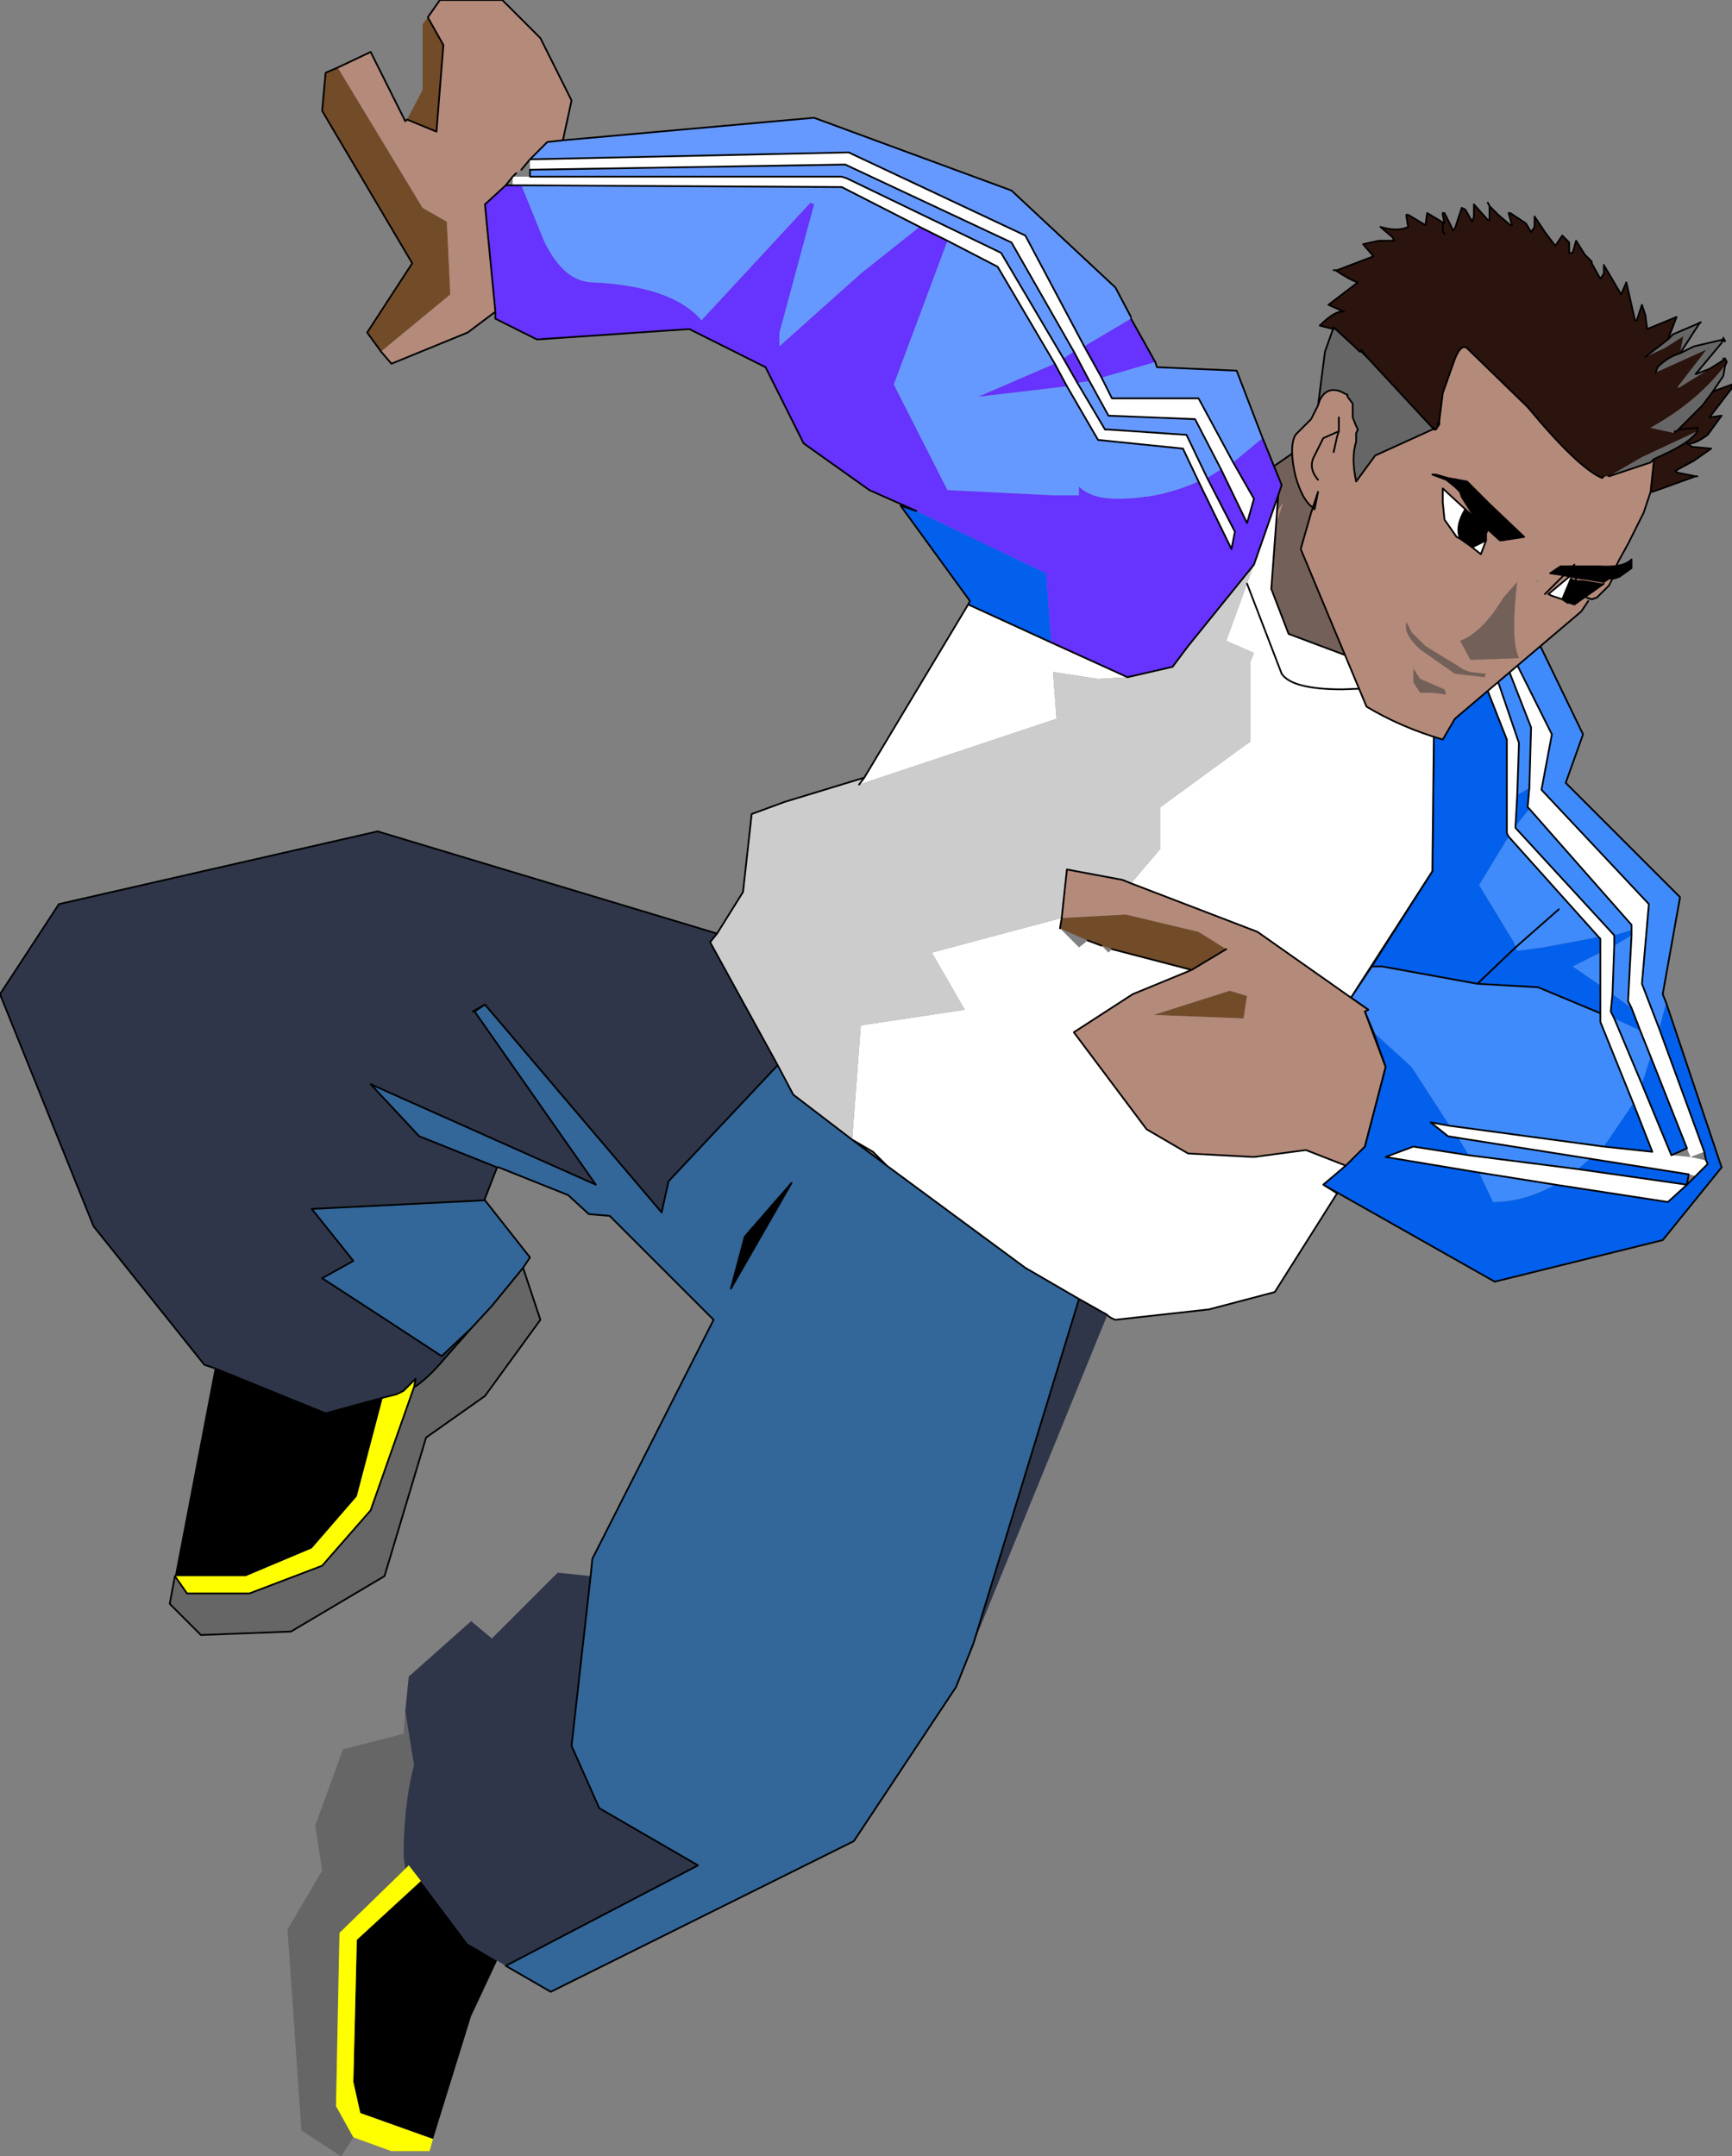 <?xml version="1.0" encoding="UTF-8" standalone="no"?>
<svg xmlns:xlink="http://www.w3.org/1999/xlink" height="62.25px" width="50.0px" xmlns="http://www.w3.org/2000/svg">
  <rect width="100%" height="100%" fill="#808080" stroke="none"/>
  <g transform="matrix(1.0, 0.0, 0.0, 1.0, -22.1, 55.6)">
    <path d="M63.5 -35.65 L62.55 -35.65 62.55 -36.1 61.95 -36.1 61.95 -36.8 61.05 -36.8 62.5 -37.7 62.45 -37.65 65.35 -38.35 64.35 -36.95 64.3 -36.8 63.9 -36.1 63.7 -35.65 63.6 -35.45 63.5 -35.9 63.5 -35.65" fill="#ffffff" fill-rule="evenodd" stroke="none"/>
    <path d="M63.6 -35.45 L63.55 -35.2 63.5 -35.2 63.5 -35.65 63.5 -35.9 63.6 -35.45" fill="#333333" fill-rule="evenodd" stroke="none"/>
    <path d="M66.0 -37.7 L66.2 -37.7 66.35 -37.7 66.3 -37.5 66.2 -37.7 66.3 -37.5 65.9 -36.4 66.9 -34.4 66.6 -32.8 69.7 -29.5 69.5 -27.2 70.0 -25.9 71.3 -22.35 70.9 -22.2 70.8 -22.45 69.75 -25.1 69.45 -25.85 69.2 -26.5 69.1 -26.7 69.2 -28.6 69.2 -28.75 69.2 -28.9 66.25 -32.25 66.2 -32.3 66.25 -32.85 66.3 -34.6 65.4 -36.9 66.0 -37.7 M65.9 -32.65 L65.85 -31.75 65.85 -31.7 68.7 -28.6 68.7 -28.3 68.65 -26.9 68.6 -26.4 68.7 -26.2 69.5 -24.3 70.35 -22.25 70.9 -22.2 71.35 -22.1 71.4 -22.0 71.05 -21.65 70.85 -21.7 68.0 -22.15 64.2 -22.75 63.9 -22.8 63.4 -23.2 63.95 -23.1 68.4 -22.5 69.8 -22.35 69.25 -23.75 68.3 -26.1 68.3 -26.35 68.3 -27.15 68.3 -28.1 68.3 -28.5 68.25 -28.55 65.65 -31.45 65.6 -31.55 65.6 -34.25 65.05 -35.65 65.2 -36.35 65.95 -34.15 65.9 -32.65 M67.65 -21.85 L70.8 -21.4 70.25 -20.9 67.0 -21.4 64.8 -21.75 62.1 -22.2 62.9 -22.5 64.5 -22.25 67.65 -21.85" fill="#ffffff" fill-rule="evenodd" stroke="none"/>
    <path d="M66.3 -37.5 L67.8 -34.4 67.3 -33.0 70.6 -29.7 70.1 -26.9 70.2 -26.65 70.0 -25.9 69.5 -27.2 69.7 -29.5 66.6 -32.8 66.9 -34.4 65.9 -36.4 66.3 -37.5 M61.75 -25.8 L61.5 -26.4 61.6 -26.45 61.1 -26.8 61.7 -27.7 62.0 -27.7 64.75 -27.2 66.5 -27.1 68.3 -26.35 68.3 -26.1 69.25 -23.75 68.4 -22.5 63.95 -23.1 62.85 -24.8 61.75 -25.8 M66.25 -32.85 L65.9 -32.65 65.95 -34.15 65.2 -36.35 65.4 -36.9 66.3 -34.6 66.25 -32.85 M65.85 -31.75 L66.25 -32.25 69.2 -28.9 69.2 -28.75 68.7 -28.6 65.85 -31.7 65.85 -31.75 M69.2 -28.6 L69.1 -26.7 69.2 -26.5 68.65 -26.9 68.7 -28.3 69.2 -28.6 M69.45 -25.85 L69.75 -25.1 69.5 -24.3 68.7 -26.2 69.45 -25.85 M65.65 -31.45 L68.25 -28.55 66.65 -28.25 65.9 -28.15 65.85 -28.25 65.8 -28.4 64.8 -30.05 65.65 -31.45 M68.3 -28.1 L68.3 -27.15 67.5 -27.7 68.3 -28.1 M64.2 -22.75 L68.0 -22.15 67.65 -21.85 64.5 -22.25 64.2 -22.75 M67.1 -29.35 L65.85 -28.25 67.1 -29.35 M67.0 -21.4 Q66.1 -20.9 65.2 -20.9 L64.8 -21.75 67.0 -21.4" fill="#3f8bfc" fill-rule="evenodd" stroke="none"/>
    <path d="M64.85 -37.7 L66.0 -37.7 65.4 -36.9 65.2 -36.35 65.05 -35.65 65.6 -34.25 65.6 -31.55 65.65 -31.45 64.8 -30.05 65.8 -28.4 65.85 -28.25 64.75 -27.2 65.85 -28.25 65.9 -28.15 66.65 -28.25 68.25 -28.55 68.3 -28.5 68.3 -28.1 67.5 -27.7 68.3 -27.15 68.3 -26.35 66.5 -27.1 64.75 -27.2 62.0 -27.7 61.7 -27.7 63.45 -30.45 63.5 -35.05 63.6 -35.45 64.35 -36.95 64.85 -37.7 M70.2 -26.65 L71.8 -21.9 70.1 -19.8 65.25 -18.6 60.3 -21.4 61.5 -22.5 62.1 -24.8 61.75 -25.8 62.85 -24.8 63.95 -23.1 63.4 -23.2 63.9 -22.8 64.2 -22.75 64.5 -22.25 62.9 -22.5 62.1 -22.2 64.8 -21.75 65.2 -20.9 Q66.1 -20.9 67.0 -21.4 L70.25 -20.9 70.8 -21.4 71.05 -21.65 71.4 -22.0 71.35 -22.1 71.3 -22.35 70.0 -25.9 70.2 -26.65 M66.25 -32.85 L66.2 -32.3 66.25 -32.25 65.85 -31.75 65.9 -32.65 66.25 -32.85 M69.2 -28.75 L69.2 -28.6 68.7 -28.3 68.7 -28.6 69.2 -28.75 M69.2 -26.5 L69.45 -25.85 68.7 -26.2 68.6 -26.4 68.65 -26.9 69.2 -26.5 M69.75 -25.1 L70.8 -22.45 70.35 -22.25 69.5 -24.3 69.75 -25.1 M69.25 -23.75 L69.8 -22.35 68.4 -22.5 69.25 -23.75 M68.0 -22.15 L70.85 -21.7 70.8 -21.4 67.65 -21.85 68.0 -22.15" fill="#0260ec" fill-rule="evenodd" stroke="none"/>
    <path d="M66.35 -37.7 L66.3 -37.5 67.8 -34.4 67.3 -33.0 70.6 -29.7 70.1 -26.9 70.2 -26.65 71.8 -21.9 70.1 -19.8 65.25 -18.6 60.3 -21.4 61.5 -22.5 62.1 -24.8 61.75 -25.8 61.5 -26.4 61.6 -26.45 61.1 -26.8 61.7 -27.7 63.45 -30.45 63.5 -35.05 63.6 -35.45 64.35 -36.95 64.85 -37.7 M66.2 -37.7 L66.3 -37.5 65.9 -36.4 66.9 -34.4 66.6 -32.8 69.7 -29.5 69.5 -27.2 70.0 -25.9 71.3 -22.35 71.35 -22.1 71.4 -22.0 71.05 -21.65 70.8 -21.4 70.85 -21.7 68.0 -22.15 64.2 -22.75 63.9 -22.8 63.4 -23.2 63.95 -23.1 68.4 -22.5 69.8 -22.35 69.25 -23.75 68.3 -26.1 68.3 -26.35 68.3 -27.15 68.3 -28.1 68.3 -28.5 68.25 -28.55 65.65 -31.45 65.6 -31.55 65.6 -34.25 65.05 -35.65 65.2 -36.35 65.95 -34.15 65.9 -32.65 65.85 -31.75 65.85 -31.7 68.7 -28.6 68.7 -28.3 68.65 -26.9 68.6 -26.4 68.7 -26.2 69.5 -24.3 70.35 -22.25 70.8 -22.45 69.75 -25.1 69.45 -25.85 69.2 -26.5 69.1 -26.7 69.2 -28.6 69.2 -28.75 69.2 -28.9 66.25 -32.25 66.2 -32.3 66.25 -32.85 66.3 -34.6 65.4 -36.9 65.2 -36.35 M65.85 -28.25 L67.1 -29.35 M61.7 -27.7 L62.0 -27.7 64.75 -27.2 65.85 -28.25 M64.75 -27.2 L66.5 -27.1 68.3 -26.35 M67.65 -21.85 L70.8 -21.4 70.25 -20.9 67.0 -21.4 64.8 -21.75 62.1 -22.2 62.9 -22.5 64.5 -22.25 67.65 -21.85" fill="none" stroke="#000000" stroke-linecap="round" stroke-linejoin="round" stroke-width="0.05"/>
    <path d="M55.2 -41.95 L55.15 -41.45 55.1 -38.9 55.15 -38.85 55.4 -38.1 55.6 -37.75 56.85 -36.0 Q57.65 -35.25 59.15 -34.85 L59.6 -35.6 59.65 -35.65 60.05 -35.9 59.95 -35.95 58.9 -36.75 Q58.0 -37.5 58.25 -38.45 L59.15 -41.1 57.5 -38.85 57.45 -40.1 57.25 -40.65 56.5 -40.75 55.2 -41.95 M58.9 -35.25 L59.6 -35.6 58.9 -35.25" fill="#b48a7a" fill-rule="evenodd" stroke="none"/>
    <path d="M61.75 -44.15 L61.0 -43.7 61.05 -43.65 58.6 -41.95 57.5 -41.35 56.15 -42.2 55.35 -42.9 55.2 -41.95 56.5 -40.75 57.25 -40.65 57.45 -40.1 57.5 -38.85 59.15 -41.1 58.25 -38.45 Q58.0 -37.5 58.9 -36.75 L59.95 -35.95 60.05 -35.9 60.6 -36.15 63.65 -37.75 62.45 -42.25 61.75 -44.15 M59.15 -41.1 L59.2 -41.1 59.15 -41.1 M55.6 -37.75 L56.3 -36.35 56.85 -35.55 57.55 -34.75 58.3 -33.95 58.7 -33.55 58.75 -33.45 58.85 -33.45 59.65 -33.5 Q59.55 -34.0 59.6 -35.05 L59.65 -35.65 59.6 -35.6 59.15 -34.85 Q57.65 -35.25 56.85 -36.0 L55.6 -37.75 M57.05 -41.2 L57.5 -41.35 57.05 -41.2" fill="#736059" fill-rule="evenodd" stroke="none"/>
    <path d="M61.75 -44.15 L61.0 -43.7 61.05 -43.65 58.6 -41.95 57.5 -41.35 57.05 -41.2 M61.75 -44.15 L61.95 -44.25" fill="none" stroke="#000000" stroke-linecap="round" stroke-linejoin="round" stroke-width="0.05"/>
    <path d="M57.5 -41.35 L56.15 -42.2 55.35 -42.9 55.2 -41.95 55.15 -41.45 55.1 -38.9 55.0 -38.95 54.7 -39.7 M61.75 -44.15 L61.65 -44.5 M63.65 -37.75 L62.45 -42.25 61.75 -44.15 M63.75 -37.6 L63.65 -37.75 60.6 -36.15 60.05 -35.9 59.65 -35.65 59.6 -35.6 58.9 -35.25 M55.6 -37.75 L56.3 -36.35 56.85 -35.55 57.55 -34.75 58.3 -33.95 58.7 -33.55 58.75 -33.45 58.85 -33.45 59.65 -33.5 Q59.55 -34.0 59.6 -35.05 L59.65 -35.65 M55.6 -37.75 L55.4 -38.1 55.15 -38.85 55.1 -38.9 M55.6 -37.75 L55.4 -38.1 55.0 -38.95" fill="none" stroke="#000000" stroke-linecap="round" stroke-linejoin="round" stroke-width="0.05"/>
    <path d="M33.1 -45.45 L32.7 -46.0 34.0 -48.0 31.4 -52.4 31.5 -53.5 31.85 -53.65 34.3 -49.6 35.0 -49.2 35.1 -47.1 33.1 -45.45 M33.85 -52.15 L34.3 -53.0 34.3 -54.9 34.45 -55.1 34.9 -54.3 34.7 -51.8 33.85 -52.15 M54.2 -28.2 L53.9 -28.3 53.5 -28.45 52.7 -28.8 52.75 -29.1 54.6 -29.2 56.7 -28.7 57.5 -28.2 56.5 -27.6 54.2 -28.2 M57.6 -27.0 L58.1 -26.85 58.0 -26.2 55.4 -26.3 57.6 -27.0" fill="#724b29" fill-rule="evenodd" stroke="none"/>
    <path d="M59.0 -41.3 L58.8 -38.6 59.3 -37.3 60.9 -36.7 61.2 -36.7 62.3 -36.45 63.45 -36.45 64.3 -36.1 63.8 -36.1 63.6 -35.8 63.5 -35.65 63.5 -35.05 63.45 -30.45 61.1 -26.8 58.4 -28.7 54.75 -30.1 55.6 -31.1 55.6 -32.3 58.2 -34.2 58.2 -36.5 58.3 -36.75 57.5 -37.1 58.1 -38.75 59.1 -36.15 Q59.4 -35.7 60.85 -35.7 L63.6 -35.8 60.85 -35.7 Q59.4 -35.7 59.1 -36.15 L58.1 -38.75 58.3 -39.3 59.0 -41.3 M60.95 -21.95 L60.3 -21.4 60.7 -21.15 58.9 -18.3 57.0 -17.8 54.3 -17.5 Q54.15 -17.55 54.05 -17.65 L53.25 -18.1 51.7 -19.0 47.7 -21.95 47.3 -22.35 46.7 -22.7 46.95 -26.0 49.95 -26.45 49.0 -28.1 52.75 -29.1 52.7 -28.8 53.25 -28.25 53.5 -28.45 53.9 -28.3 54.1 -28.1 54.2 -28.2 56.5 -27.6 54.8 -26.9 53.1 -25.8 55.2 -23.0 56.4 -22.3 58.3 -22.2 59.8 -22.4 60.95 -21.95 M47.05 -33.15 L50.05 -38.15 52.45 -37.05 54.65 -36.05 53.8 -36.0 52.5 -36.2 52.6 -34.85 46.9 -32.95 47.05 -33.15 M37.4 -51.0 L46.6 -51.2 51.7 -48.8 53.4 -45.6 53.9 -44.7 54.2 -44.1 56.7 -44.1 57.7 -42.25 58.3 -41.2 58.1 -40.5 57.35 -42.05 56.6 -43.5 54.1 -43.6 53.55 -44.6 53.1 -45.45 51.3 -48.6 46.5 -50.85 37.4 -50.7 37.4 -51.0 M48.65 -49.05 L46.4 -50.2 37.15 -50.25 36.9 -50.25 36.9 -50.5 37.4 -50.5 46.4 -50.5 46.5 -50.45 46.55 -50.45 51.0 -48.3 52.8 -45.25 53.2 -44.55 54.0 -43.2 54.1 -43.2 56.3 -43.05 56.35 -43.05 56.95 -41.8 57.75 -40.25 57.65 -39.75 56.7 -41.7 56.25 -42.65 53.8 -42.9 52.9 -44.45 52.55 -45.1 50.9 -47.9 49.45 -48.65 48.65 -49.05 M63.45 -36.45 L63.8 -36.1 63.45 -36.45" fill="#ffffff" fill-rule="evenodd" stroke="none"/>
    <path d="M63.5 -35.65 L63.5 -35.2 63.55 -35.2 63.5 -35.05 63.5 -35.65 M46.4 -50.5 L46.55 -50.45 46.5 -50.45 46.4 -50.5" fill="#333333" fill-rule="evenodd" stroke="none"/>
    <path d="M32.3 6.1 L31.95 6.65 30.8 5.9 30.4 0.1 31.4 -1.6 31.2 -2.9 32.0 -5.1 33.75 -5.55 33.8 -6.2 34.05 -4.65 Q33.75 -3.5 33.75 -2.0 L33.8 -1.65 31.9 0.2 31.8 5.2 32.3 6.1 M37.2 -19.0 L37.7 -17.5 36.1 -15.3 34.4 -14.1 33.2 -10.1 30.5 -8.5 27.9 -8.4 27.0 -9.3 27.15 -10.1 27.5 -9.6 29.3 -9.6 31.4 -10.4 32.8 -12.0 34.05 -15.55 Q34.45 -15.8 34.95 -16.4 L35.7 -17.25 36.3 -17.9 37.2 -19.0 M33.75 -15.45 L33.7 -15.4 33.55 -15.35 33.75 -15.45" fill="#666666" fill-rule="evenodd" stroke="none"/>
    <path d="M36.45 1.0 L35.7 2.6 34.6 6.15 32.5 5.4 32.3 4.5 32.4 0.4 34.25 -1.3 35.6 0.5 36.45 1.0 M27.15 -10.1 L28.3 -16.1 31.5 -14.8 33.15 -15.25 32.4 -12.4 31.1 -10.9 29.2 -10.1 27.15 -10.1 M43.6 -19.9 L44.95 -21.45 43.2 -18.4 43.6 -19.9" fill="#000000" fill-rule="evenodd" stroke="none"/>
    <path d="M50.2 -8.15 L49.7 -6.9 46.75 -2.45 38.0 1.9 36.7 1.15 42.25 -1.75 39.4 -3.4 38.6 -5.2 39.15 -10.1 39.2 -10.6 42.7 -17.5 39.7 -20.5 39.1 -20.55 38.5 -21.1 36.5 -21.9 36.45 -21.9 34.2 -22.8 32.8 -24.3 39.3 -21.4 35.8 -26.4 36.1 -26.6 41.2 -20.6 41.4 -21.5 44.55 -24.85 45.0 -24.0 46.7 -22.7 47.7 -21.95 51.7 -19.0 53.25 -18.1 50.2 -8.15 M36.1 -20.95 L37.4 -19.3 37.2 -19.0 36.3 -17.9 35.7 -17.25 34.85 -16.45 Q33.1 -17.6 31.4 -18.7 L32.3 -19.2 31.1 -20.7 36.1 -20.95 M43.6 -19.9 L43.2 -18.4 44.95 -21.45 43.6 -19.9" fill="#336699" fill-rule="evenodd" stroke="none"/>
    <path d="M54.05 -17.65 L54.05 -17.6 50.2 -8.15 53.25 -18.1 54.05 -17.65 M36.7 1.15 L36.45 1.0 35.6 0.5 34.25 -1.3 33.9 -1.75 33.8 -1.65 33.75 -2.0 Q33.75 -3.5 34.05 -4.65 L33.8 -6.2 33.9 -7.2 35.7 -8.8 36.3 -8.3 38.2 -10.2 39.15 -10.1 38.6 -5.2 39.4 -3.4 42.25 -1.75 36.7 1.15 M36.45 -21.9 L36.1 -21.0 36.1 -20.95 31.1 -20.7 32.3 -19.2 31.4 -18.7 Q33.1 -17.6 34.85 -16.45 L35.7 -17.25 34.95 -16.4 Q34.45 -15.8 34.05 -15.55 L34.1 -15.8 33.75 -15.45 33.55 -15.35 33.15 -15.25 31.5 -14.8 28.3 -16.1 28.0 -16.2 24.8 -20.2 22.1 -26.9 23.8 -29.5 33.0 -31.6 42.8 -28.65 42.6 -28.4 44.55 -24.85 41.4 -21.5 41.2 -20.6 36.1 -26.6 35.75 -26.4 35.8 -26.4 39.3 -21.4 32.8 -24.3 34.2 -22.8 36.45 -21.9" fill="#2f3649" fill-rule="evenodd" stroke="none"/>
    <path d="M34.6 6.15 L34.5 6.5 33.4 6.5 32.3 6.1 31.8 5.2 31.9 0.2 33.8 -1.65 33.9 -1.75 34.25 -1.3 32.4 0.4 32.3 4.5 32.5 5.4 34.6 6.15 M33.75 -15.45 L34.1 -15.8 34.05 -15.55 32.8 -12.0 31.4 -10.4 29.3 -9.6 27.5 -9.6 27.15 -10.1 29.2 -10.1 31.1 -10.9 32.4 -12.4 33.15 -15.25 33.55 -15.35 33.7 -15.4 33.75 -15.45" fill="#ffff00" fill-rule="evenodd" stroke="none"/>
    <path d="M42.8 -28.65 L43.55 -29.85 43.8 -32.1 44.75 -32.45 47.05 -33.15 46.9 -32.95 52.6 -34.85 52.5 -36.2 53.8 -36.0 54.65 -36.05 55.95 -36.35 56.4 -36.95 58.3 -39.3 58.1 -38.75 57.5 -37.1 58.3 -36.75 58.2 -36.5 58.2 -34.2 55.6 -32.3 55.6 -31.1 54.75 -30.1 54.5 -30.2 52.9 -30.5 52.75 -29.1 49.0 -28.1 49.95 -26.45 46.95 -26.0 46.7 -22.7 45.0 -24.0 44.55 -24.85 42.6 -28.4 42.8 -28.65" fill="#cccccc" fill-rule="evenodd" stroke="none"/>
    <path d="M38.35 -51.55 L45.6 -52.2 51.3 -50.1 54.3 -47.3 54.75 -46.45 54.75 -46.4 53.4 -45.6 51.7 -48.8 46.6 -51.2 37.4 -51.0 37.9 -51.5 38.35 -51.55 M55.45 -45.15 L55.5 -45.0 57.8 -44.9 58.55 -42.95 57.7 -42.25 56.7 -44.1 54.2 -44.1 53.9 -44.7 55.45 -45.15 M48.65 -49.05 L46.95 -47.7 44.6 -45.6 44.6 -46.0 45.6 -49.7 45.5 -49.75 42.35 -46.35 Q41.5 -47.35 39.15 -47.45 38.35 -47.5 37.8 -48.65 L37.15 -50.25 46.4 -50.2 48.65 -49.05 M46.55 -50.45 L46.4 -50.5 37.4 -50.5 37.4 -50.7 46.5 -50.85 51.3 -48.6 53.1 -45.45 52.8 -45.25 51.0 -48.3 46.55 -50.45 M52.9 -44.45 L53.8 -42.9 56.25 -42.65 56.7 -41.7 Q55.6 -41.2 54.35 -41.2 53.6 -41.2 53.25 -41.55 L53.25 -41.3 52.5 -41.3 49.45 -41.45 47.9 -44.5 49.45 -48.65 50.9 -47.9 52.55 -45.1 50.35 -44.15 52.9 -44.45 M56.95 -41.8 L56.35 -43.05 56.3 -43.05 54.1 -43.2 54.0 -43.2 53.2 -44.55 53.55 -44.6 54.1 -43.6 56.6 -43.5 57.35 -42.05 56.95 -41.8" fill="#6699ff" fill-rule="evenodd" stroke="none"/>
    <path d="M50.05 -38.15 L50.1 -38.25 48.1 -41.0 48.55 -40.85 52.3 -39.05 52.45 -37.05 50.05 -38.15" fill="#0260ec" fill-rule="evenodd" stroke="none"/>
    <path d="M61.1 -26.8 L61.6 -26.45 61.5 -26.4 62.1 -24.8 61.5 -22.5 60.95 -21.95 59.8 -22.4 58.3 -22.2 56.4 -22.3 55.2 -23.0 53.1 -25.8 54.8 -26.9 56.5 -27.6 57.5 -28.2 56.7 -28.7 54.6 -29.2 52.75 -29.1 52.9 -30.5 54.5 -30.2 54.75 -30.1 58.4 -28.7 61.1 -26.8 M36.4 -46.6 L35.6 -46.0 33.4 -45.1 33.1 -45.45 35.1 -47.1 35.0 -49.2 34.3 -49.6 31.85 -53.65 32.8 -54.1 33.8 -52.1 33.85 -52.15 34.7 -51.8 34.9 -54.3 34.45 -55.1 34.8 -55.6 36.6 -55.6 37.7 -54.5 38.6 -52.7 38.35 -51.55 37.9 -51.5 37.4 -51.0 37.15 -50.7 37.0 -50.6 36.9 -50.5 36.7 -50.25 36.1 -49.7 36.4 -46.6 M57.6 -27.0 L55.4 -26.3 58.0 -26.2 58.1 -26.85 57.6 -27.0" fill="#b48a7a" fill-rule="evenodd" stroke="none"/>
    <path d="M54.75 -46.4 L55.45 -45.15 53.9 -44.7 53.4 -45.6 54.75 -46.4 M58.55 -42.95 L59.1 -41.6 59.0 -41.3 58.3 -39.3 56.4 -36.95 55.95 -36.35 54.65 -36.05 52.45 -37.05 52.3 -39.05 48.55 -40.85 47.2 -41.45 45.3 -42.8 44.2 -45.0 42.0 -46.1 37.6 -45.8 36.4 -46.4 36.4 -46.6 36.1 -49.7 36.7 -50.25 36.9 -50.25 37.15 -50.25 37.8 -48.65 Q38.35 -47.5 39.15 -47.45 41.5 -47.35 42.35 -46.35 L45.5 -49.75 45.6 -49.7 44.6 -46.0 44.6 -45.6 46.95 -47.7 48.65 -49.05 49.45 -48.65 47.9 -44.5 49.45 -41.45 52.5 -41.3 53.25 -41.3 53.25 -41.55 Q53.6 -41.2 54.35 -41.2 55.6 -41.2 56.7 -41.7 L57.65 -39.75 57.75 -40.25 56.95 -41.8 57.35 -42.05 58.1 -40.5 58.3 -41.2 57.7 -42.25 58.55 -42.95 M52.8 -45.25 L53.1 -45.45 53.55 -44.6 53.2 -44.55 52.8 -45.25 M52.55 -45.1 L52.9 -44.45 50.35 -44.15 52.55 -45.1" fill="#6633ff" fill-rule="evenodd" stroke="none"/>
    <path d="M38.35 -51.55 L45.6 -52.2 51.3 -50.1 54.3 -47.3 54.75 -46.45 M54.75 -46.4 L55.45 -45.15 55.5 -45.0 57.8 -44.9 58.55 -42.95 59.1 -41.6 59.0 -41.3 58.8 -38.6 59.3 -37.3 60.9 -36.7 61.2 -36.7 62.3 -36.45 63.45 -36.45 63.8 -36.1 63.6 -35.8 63.5 -35.65 63.5 -35.05 63.45 -30.45 61.1 -26.8 61.6 -26.45 61.5 -26.4 62.1 -24.8 61.5 -22.5 60.95 -21.95 60.3 -21.4 60.7 -21.15 58.9 -18.3 57.0 -17.8 54.3 -17.5 Q54.15 -17.55 54.05 -17.65 L53.25 -18.1 50.2 -8.15 49.7 -6.9 46.75 -2.45 38.0 1.9 36.7 1.15 42.25 -1.75 39.4 -3.4 38.6 -5.2 39.15 -10.1 39.2 -10.6 42.7 -17.5 39.7 -20.5 39.1 -20.55 38.5 -21.1 36.5 -21.9 36.45 -21.9 36.1 -21.0 36.1 -20.95 37.4 -19.3 37.2 -19.0 37.7 -17.5 36.1 -15.3 34.4 -14.1 33.2 -10.1 30.5 -8.5 27.9 -8.4 27.0 -9.3 27.15 -10.1 27.5 -9.6 29.3 -9.6 31.4 -10.4 32.8 -12.0 34.05 -15.55 Q34.45 -15.8 34.95 -16.4 L35.7 -17.25 36.3 -17.9 37.2 -19.0 M64.3 -36.1 L63.8 -36.1 M28.3 -16.1 L28.0 -16.2 24.8 -20.2 22.1 -26.9 23.8 -29.5 33.0 -31.6 42.8 -28.65 43.55 -29.85 43.8 -32.1 44.75 -32.45 47.05 -33.15 50.05 -38.15 50.1 -38.25 48.1 -41.0 48.55 -40.85 47.2 -41.45 45.3 -42.8 44.2 -45.0 42.0 -46.1 37.6 -45.8 36.4 -46.4 36.4 -46.6 35.6 -46.0 33.4 -45.1 33.1 -45.45 32.7 -46.0 34.0 -48.0 31.4 -52.4 31.5 -53.5 31.85 -53.65 32.8 -54.1 33.8 -52.1 33.85 -52.15 34.7 -51.8 34.9 -54.3 34.45 -55.1 34.8 -55.6 36.6 -55.6 37.7 -54.5 38.6 -52.7 38.35 -51.55 37.9 -51.5 37.4 -51.0 46.6 -51.2 51.7 -48.8 53.4 -45.6 53.9 -44.7 54.2 -44.1 56.7 -44.1 57.7 -42.25 58.3 -41.2 58.1 -40.5 57.35 -42.05 56.6 -43.5 54.1 -43.6 53.55 -44.6 53.1 -45.45 51.3 -48.6 46.5 -50.85 37.4 -50.7 37.4 -50.5 46.4 -50.5 46.55 -50.45 51.0 -48.3 52.8 -45.25 53.2 -44.55 54.0 -43.2 54.1 -43.2 56.3 -43.05 56.35 -43.05 56.95 -41.8 57.75 -40.25 57.65 -39.75 56.7 -41.7 56.25 -42.65 53.8 -42.9 52.9 -44.45 52.55 -45.1 50.9 -47.9 49.45 -48.65 48.65 -49.05 46.4 -50.2 37.15 -50.25 36.9 -50.25 36.7 -50.25 36.1 -49.7 36.4 -46.6 M36.9 -50.5 L36.7 -50.25 M37.15 -50.7 L37.4 -51.0 M36.9 -50.5 L37.0 -50.6 M35.8 -26.4 L35.75 -26.4 36.1 -26.6 41.2 -20.6 41.4 -21.5 44.55 -24.85 42.6 -28.4 42.8 -28.65 M36.1 -26.6 L35.8 -26.4 39.3 -21.4 32.8 -24.3 34.2 -22.8 36.45 -21.9 M36.1 -20.95 L31.1 -20.7 32.3 -19.2 31.4 -18.7 Q33.1 -17.6 34.85 -16.45 L35.7 -17.25 M34.05 -15.55 L34.1 -15.8 33.75 -15.45 33.55 -15.35 33.15 -15.25 31.5 -14.8 28.3 -16.1 M63.6 -35.8 L60.85 -35.7 Q59.4 -35.7 59.1 -36.15 L58.1 -38.75 M54.75 -30.1 L58.4 -28.7 61.1 -26.8 M58.3 -39.3 L56.4 -36.95 55.95 -36.35 54.65 -36.05 52.45 -37.05 50.05 -38.15 M46.9 -32.95 L47.05 -33.15 M58.3 -39.3 L59.0 -41.3 M52.75 -29.1 L52.9 -30.5 54.5 -30.2 54.75 -30.1 M54.2 -28.2 L56.5 -27.6 57.5 -28.2 M52.75 -29.1 L52.7 -28.8 M53.5 -28.45 L53.9 -28.3 M60.95 -21.95 L59.8 -22.4 58.3 -22.2 56.4 -22.3 55.2 -23.0 53.1 -25.8 54.8 -26.9 56.5 -27.6 M53.25 -18.1 L51.7 -19.0 47.7 -21.95 46.7 -22.7 45.0 -24.0 44.55 -24.85 M46.7 -22.7 L47.3 -22.35 47.7 -21.95 M43.6 -19.9 L43.2 -18.4 44.95 -21.45 43.6 -19.9" fill="none" stroke="#000000" stroke-linecap="round" stroke-linejoin="round" stroke-width="0.05"/>
    <path d="M63.5 -43.2 L63.55 -43.2 63.65 -43.35 63.65 -43.45 63.75 -44.25 64.05 -45.1 Q64.25 -45.7 64.45 -45.55 L66.2 -43.85 Q67.65 -42.1 68.35 -41.8 L68.4 -41.85 68.55 -41.85 69.75 -42.25 69.85 -42.35 69.75 -41.4 69.55 -40.8 69.1 -39.9 68.85 -39.45 68.75 -39.25 68.7 -39.15 68.65 -38.9 68.55 -38.7 68.2 -38.35 68.05 -38.3 67.9 -38.35 67.95 -38.25 67.75 -37.95 64.1 -34.85 63.75 -34.25 Q62.55 -34.6 61.55 -35.2 L59.65 -39.75 59.95 -40.8 60.05 -40.9 60.15 -41.4 60.0 -40.95 60.15 -41.4 60.05 -40.9 60.0 -40.95 Q59.7 -41.15 59.5 -41.85 59.3 -42.7 59.5 -43.05 L59.95 -43.5 60.15 -43.9 60.2 -44.05 Q60.4 -44.45 60.8 -44.3 L61.0 -44.2 61.0 -44.15 61.15 -43.95 61.15 -43.55 61.25 -43.3 61.3 -43.2 61.25 -43.1 61.25 -42.85 Q61.1 -42.4 61.25 -41.7 L61.8 -42.45 63.45 -43.2 63.5 -43.25 63.5 -43.2 M61.25 -43.3 L61.3 -43.2 61.25 -43.3 M60.75 -43.55 L60.75 -43.15 60.3 -42.95 60.05 -42.45 Q59.85 -42.1 60.15 -41.75 59.85 -42.1 60.05 -42.45 L60.3 -42.95 60.75 -43.15 60.75 -43.55 M60.75 -43.15 L60.7 -43.0 60.6 -42.55 60.7 -43.0 60.75 -43.15 M66.45 -38.85 L66.45 -38.8 66.55 -38.8 66.45 -38.85" fill="#b48a7a" fill-rule="evenodd" stroke="none"/>
    <path d="M63.8 -49.45 L63.9 -49.25 64.05 -48.95 64.1 -49.0 64.3 -49.6 64.4 -49.55 64.6 -49.2 64.65 -49.35 64.65 -49.7 65.05 -49.25 65.1 -49.25 65.1 -49.65 65.35 -49.4 65.7 -49.1 65.75 -49.1 65.65 -49.45 65.7 -49.45 66.15 -49.15 66.3 -48.9 66.4 -49.05 66.4 -49.35 66.7 -48.9 67.0 -48.5 67.2 -48.8 67.4 -48.6 67.4 -48.3 67.5 -48.3 67.6 -48.65 67.85 -48.25 67.95 -48.15 68.05 -48.05 68.05 -48.0 68.3 -47.55 68.4 -47.7 68.4 -47.95 68.9 -47.1 69.05 -47.45 69.3 -46.35 69.35 -46.35 69.5 -46.8 69.6 -46.5 69.65 -46.1 70.5 -46.45 70.25 -45.8 69.6 -45.3 70.15 -45.55 70.7 -45.9 70.6 -45.4 Q70.25 -45.3 69.95 -45.0 L69.9 -44.85 71.45 -45.55 71.45 -45.5 71.4 -45.55 70.55 -44.45 70.55 -44.4 71.85 -45.2 71.9 -45.25 71.95 -45.15 71.9 -45.05 Q71.1 -44.0 69.75 -43.25 L70.45 -43.1 70.45 -43.15 70.5 -43.15 70.55 -43.2 71.1 -43.25 71.1 -43.15 71.1 -43.25 70.55 -43.2 70.5 -43.15 71.25 -43.9 71.55 -44.3 72.1 -44.5 72.1 -44.4 71.45 -43.55 71.8 -43.6 71.4 -43.05 Q71.0 -42.75 70.8 -42.8 L70.95 -42.7 71.5 -42.65 71.0 -42.3 70.45 -42.0 70.55 -41.95 71.05 -41.85 69.8 -41.4 69.75 -41.4 69.85 -42.35 Q70.9 -42.8 71.1 -43.15 L69.5 -42.4 68.55 -41.85 68.4 -41.85 68.35 -41.8 Q67.65 -42.1 66.2 -43.85 L64.45 -45.55 Q64.25 -45.7 64.05 -45.1 L63.75 -44.25 63.65 -43.45 63.6 -43.35 63.65 -43.35 63.55 -43.2 63.5 -43.2 61.6 -45.25 61.4 -45.5 61.35 -45.45 61.2 -45.6 60.6 -46.15 60.6 -46.1 60.2 -46.2 Q60.65 -46.65 60.9 -46.6 L60.45 -46.8 61.3 -47.45 Q61.1 -47.5 60.65 -47.8 L60.6 -47.8 60.7 -47.8 61.75 -48.2 61.45 -48.55 61.9 -48.65 62.35 -48.65 62.3 -48.75 61.95 -49.05 Q62.45 -48.9 62.75 -49.05 L62.7 -49.35 62.75 -49.4 63.25 -49.1 63.3 -49.45 63.8 -49.15 63.75 -49.4 63.8 -49.45 M63.75 -48.9 L63.75 -49.15 63.8 -49.15 63.75 -49.15 63.75 -48.9 63.8 -48.85 63.75 -48.9" fill="#2b140e" fill-rule="evenodd" stroke="none"/>
    <path d="M60.6 -46.15 L61.2 -45.6 61.35 -45.45 61.4 -45.45 61.6 -45.25 63.5 -43.2 63.5 -43.25 63.45 -43.2 61.8 -42.45 61.25 -41.7 Q61.1 -42.4 61.25 -42.85 L61.25 -43.1 61.3 -43.2 61.25 -43.3 61.15 -43.55 61.15 -43.95 61.0 -44.15 61.0 -44.2 60.8 -44.3 Q60.4 -44.45 60.2 -44.05 L60.15 -43.9 60.35 -45.45 60.6 -46.15 M68.55 -41.85 L69.5 -42.4 71.1 -43.15 Q70.9 -42.8 69.85 -42.35 L69.75 -42.25 68.55 -41.85 M70.45 -43.15 L70.45 -43.1 69.75 -43.25 Q71.1 -44.0 71.9 -45.05 L71.85 -44.75 71.55 -44.3 71.25 -43.9 70.5 -43.15 70.45 -43.15 M71.9 -45.25 L71.85 -45.2 70.55 -44.4 70.55 -44.45 71.4 -45.55 71.45 -45.5 71.45 -45.55 69.9 -44.85 69.95 -45.0 Q70.25 -45.3 70.6 -45.4 L70.7 -45.9 70.15 -45.55 69.6 -45.3 70.25 -45.8 70.4 -45.95 71.1 -46.25 71.15 -46.25 70.6 -45.4 71.0 -45.6 71.85 -45.8 71.9 -45.75 71.8 -45.75 71.8 -45.7 71.05 -44.8 71.45 -44.95 71.85 -45.2 71.85 -45.25 71.9 -45.25 M61.25 -43.3 L61.15 -43.55 61.25 -43.3" fill="#666666" fill-rule="evenodd" stroke="none"/>
    <path d="M65.1 -49.65 L65.1 -49.25 65.05 -49.25 64.65 -49.7 64.65 -49.35 64.6 -49.2 64.4 -49.55 64.3 -49.6 64.1 -49.0 64.05 -48.95 63.9 -49.25 63.8 -49.45 63.75 -49.45 63.75 -49.4 63.8 -49.15 63.75 -49.15 63.75 -48.9 63.8 -48.85 63.75 -48.9 M62.75 -49.4 L62.7 -49.4 62.7 -49.35 62.75 -49.05 Q62.45 -48.9 61.95 -49.05 L62.3 -48.75 62.35 -48.65 61.9 -48.65 61.45 -48.55 61.75 -48.2 60.7 -47.8 60.6 -47.8 60.65 -47.8 Q61.1 -47.5 61.3 -47.45 L60.45 -46.8 60.9 -46.6 Q60.65 -46.65 60.2 -46.2 L60.6 -46.1 60.6 -46.15 61.2 -45.6 61.35 -45.45 61.4 -45.5 61.6 -45.25 63.5 -43.2 63.55 -43.2 63.65 -43.35 63.6 -43.35 63.65 -43.45 63.75 -44.25 64.05 -45.1 Q64.25 -45.7 64.45 -45.55 L66.2 -43.85 Q67.65 -42.1 68.35 -41.8 L68.4 -41.85 M62.75 -49.4 L63.25 -49.1 63.3 -49.45 63.8 -49.15 M71.1 -43.15 L71.1 -43.25 70.55 -43.2 70.5 -43.15 70.45 -43.15 70.45 -43.1 M71.9 -45.05 L71.95 -45.15 71.9 -45.25 71.85 -45.25 71.85 -45.2 71.45 -44.95 71.05 -44.8 71.8 -45.7 M69.9 -44.85 L69.95 -45.0 Q70.25 -45.3 70.6 -45.4 L71.0 -45.6 71.85 -45.8 71.85 -45.85 71.9 -45.75 71.8 -45.75 M69.6 -45.3 L70.25 -45.8 70.5 -46.45 69.65 -46.1 69.6 -46.5 69.5 -46.8 69.35 -46.35 69.3 -46.35 69.05 -47.45 68.9 -47.1 68.4 -47.95 68.4 -47.7 68.3 -47.55 68.05 -48.0 68.05 -48.05 67.95 -48.15 67.85 -48.25 67.6 -48.65 67.5 -48.3 67.4 -48.3 67.4 -48.6 67.2 -48.8 67.0 -48.5 66.7 -48.9 66.4 -49.35 66.4 -49.05 66.3 -48.9 66.15 -49.15 65.7 -49.45 65.65 -49.45 65.75 -49.1 65.7 -49.1 65.35 -49.4 65.1 -49.65 65.05 -49.75 65.1 -49.65 M60.6 -46.15 L60.35 -45.45 60.15 -43.9 60.2 -44.05 Q60.4 -44.45 60.8 -44.3 L61.0 -44.2 61.0 -44.15 61.15 -43.95 61.15 -43.55 61.25 -43.3 61.3 -43.2 61.25 -43.1 61.25 -42.85 Q61.1 -42.4 61.25 -41.7 L61.8 -42.45 63.45 -43.2 63.5 -43.25 63.5 -43.2 M61.4 -45.45 L61.4 -45.5 M61.4 -45.45 L61.6 -45.25 M61.35 -45.45 L61.4 -45.45 M61.3 -43.2 L61.25 -43.3 61.15 -43.55 M60.15 -41.75 Q59.85 -42.1 60.05 -42.45 L60.3 -42.95 60.75 -43.15 60.75 -43.55 M60.15 -43.9 L59.95 -43.5 59.5 -43.05 Q59.3 -42.7 59.5 -41.85 59.7 -41.15 60.0 -40.95 L60.15 -41.4 60.05 -40.9 60.0 -40.95 59.95 -40.8 59.65 -39.75 61.55 -35.2 Q62.55 -34.6 63.75 -34.25 L64.1 -34.85 67.75 -37.95 67.95 -38.25 M67.9 -38.35 L68.05 -38.3 68.2 -38.35 68.55 -38.7 68.65 -38.9 68.7 -39.15 68.75 -39.25 68.85 -39.45 69.1 -39.9 69.55 -40.8 69.75 -41.4 69.85 -42.35 69.75 -42.25 68.55 -41.85 M60.6 -42.55 L60.7 -43.0 60.75 -43.15 M71.15 -46.25 L71.2 -46.3 71.1 -46.25 70.4 -45.95 70.25 -45.8 M71.15 -46.25 L70.6 -45.4 M71.9 -45.05 L71.85 -44.75 71.55 -44.3 72.1 -44.5 72.1 -44.4 71.45 -43.55 71.8 -43.6 71.4 -43.05 Q71.0 -42.75 70.8 -42.8 L70.95 -42.7 71.5 -42.65 71.0 -42.3 70.45 -42.0 70.55 -41.95 71.05 -41.85 71.1 -41.85 71.05 -41.85 69.8 -41.4 69.75 -41.4 M70.5 -43.15 L70.45 -43.15 M71.55 -44.3 L71.25 -43.9 70.5 -43.15 M71.1 -43.15 Q70.9 -42.8 69.85 -42.35 M63.65 -43.45 L63.65 -43.35" fill="none" stroke="#000000" stroke-linecap="round" stroke-linejoin="round" stroke-width="0.05"/>
    <path d="M66.7 -38.45 L67.55 -39.3" fill="none" stroke="#000000" stroke-linecap="round" stroke-linejoin="round" stroke-width="0.05"/>
    <path d="M69.2 -39.2 L68.85 -38.95 68.7 -38.9 68.55 -38.9 68.4 -38.8 67.8 -38.9 67.75 -38.9 67.45 -38.95 67.2 -39.0 66.85 -39.05 67.15 -39.25 67.2 -39.25 68.25 -39.25 Q68.95 -39.2 69.2 -39.45 L69.2 -39.25 69.2 -39.2" fill="#000000" fill-rule="evenodd" stroke="none"/>
    <path d="M69.2 -39.2 L69.2 -39.25 69.2 -39.45 Q68.95 -39.2 68.25 -39.25 L67.2 -39.25 67.15 -39.25 66.85 -39.05 67.2 -39.0 67.45 -38.95 67.75 -38.9 67.8 -38.9 68.4 -38.8 68.55 -38.9 68.7 -38.9 68.85 -38.95 69.2 -39.2 Z" fill="none" stroke="#000000" stroke-linecap="round" stroke-linejoin="round" stroke-width="0.05"/>
    <path d="M67.2 -38.3 L66.9 -38.4 66.8 -38.45 67.4 -38.95 67.45 -38.9 67.2 -38.3" fill="#ffffff" fill-rule="evenodd" stroke="none"/>
    <path d="M67.6 -38.85 L67.75 -38.85 67.8 -38.85 68.4 -38.75 67.55 -38.15 67.4 -38.2 67.35 -38.2 67.2 -38.3 67.45 -38.9 67.6 -38.85" fill="#000000" fill-rule="evenodd" stroke="none"/>
    <path d="M68.4 -38.75 L67.55 -38.15 67.4 -38.2 67.35 -38.2 M67.2 -38.3 L66.9 -38.4 66.8 -38.45" fill="none" stroke="#000000" stroke-linecap="round" stroke-linejoin="round" stroke-width="0.05"/>
    <path d="M67.35 -38.2 L67.2 -38.3 67.45 -38.9 M66.8 -38.45 L67.4 -38.95 Q67.55 -39.15 67.6 -38.85" fill="none" stroke="#000000" stroke-linecap="round" stroke-linejoin="round" stroke-width="0.05"/>
    <path d="M65.05 -40.3 L65.0 -40.2 65.0 -40.0 64.6 -39.8 64.25 -40.05 Q64.1 -40.4 64.4 -40.9 L65.0 -40.35 65.05 -40.3" fill="#000000" fill-rule="evenodd" stroke="none"/>
    <path d="M64.4 -40.9 Q64.1 -40.4 64.25 -40.05 L64.15 -40.1 63.8 -40.6 63.75 -41.1 63.75 -41.5 64.4 -40.9 M64.6 -39.8 L65.0 -40.0 64.85 -39.6 64.6 -39.8" fill="#ffffff" fill-rule="evenodd" stroke="none"/>
    <path d="M65.0 -40.0 L65.0 -40.2 65.05 -40.3 M65.0 -40.35 L64.4 -40.9 63.75 -41.5 63.75 -41.1 63.8 -40.6 64.15 -40.1 64.25 -40.05 64.6 -39.8 64.85 -39.6 65.0 -40.0" fill="none" stroke="#000000" stroke-linecap="round" stroke-linejoin="round" stroke-width="0.05"/>
    <path d="M64.4 -40.9 Q64.1 -40.4 64.25 -40.05 M64.6 -39.8 L65.0 -40.0 Z" fill="none" stroke="#000000" stroke-linecap="round" stroke-linejoin="round" stroke-width="0.05"/>
    <path d="M65.45 -40.0 L65.4 -40.0 64.85 -40.5 64.8 -40.5 64.75 -40.55 64.65 -40.7 64.3 -41.25 64.25 -41.4 64.1 -41.55 63.85 -41.75 63.45 -41.9 63.55 -41.9 63.9 -41.8 64.45 -41.7 65.1 -41.05 66.1 -40.1 65.45 -40.0" fill="#000000" fill-rule="evenodd" stroke="none"/>
    <path d="M65.45 -40.0 L66.1 -40.1 65.1 -41.05 64.45 -41.7 63.9 -41.8 63.55 -41.9 63.45 -41.9 63.85 -41.75 64.1 -41.55 64.25 -41.4 64.3 -41.25 64.65 -40.7 64.75 -40.55 64.8 -40.5 64.85 -40.5 65.4 -40.0 65.45 -40.0 Z" fill="none" stroke="#000000" stroke-linecap="round" stroke-linejoin="round" stroke-width="0.05"/>
    <path d="M65.9 -38.8 Q65.7 -37.15 65.95 -36.6 L64.55 -36.55 64.25 -37.1 Q64.9 -37.35 65.5 -38.35 L65.9 -38.8" fill="#736059" fill-rule="evenodd" stroke="none"/>
    <path d="M64.15 -36.4 Q64.35 -36.25 64.55 -36.2 L65.0 -36.15 64.95 -36.05 64.1 -36.15 63.1 -36.85 Q62.6 -37.3 62.7 -37.65 L62.85 -37.35 63.25 -36.95 64.15 -36.4 M63.8 -35.7 L63.85 -35.55 63.45 -35.6 63.1 -35.6 62.9 -35.9 62.9 -36.3 63.1 -36.0 63.8 -35.7" fill="#736059" fill-rule="evenodd" stroke="none"/>
  </g>
</svg>

